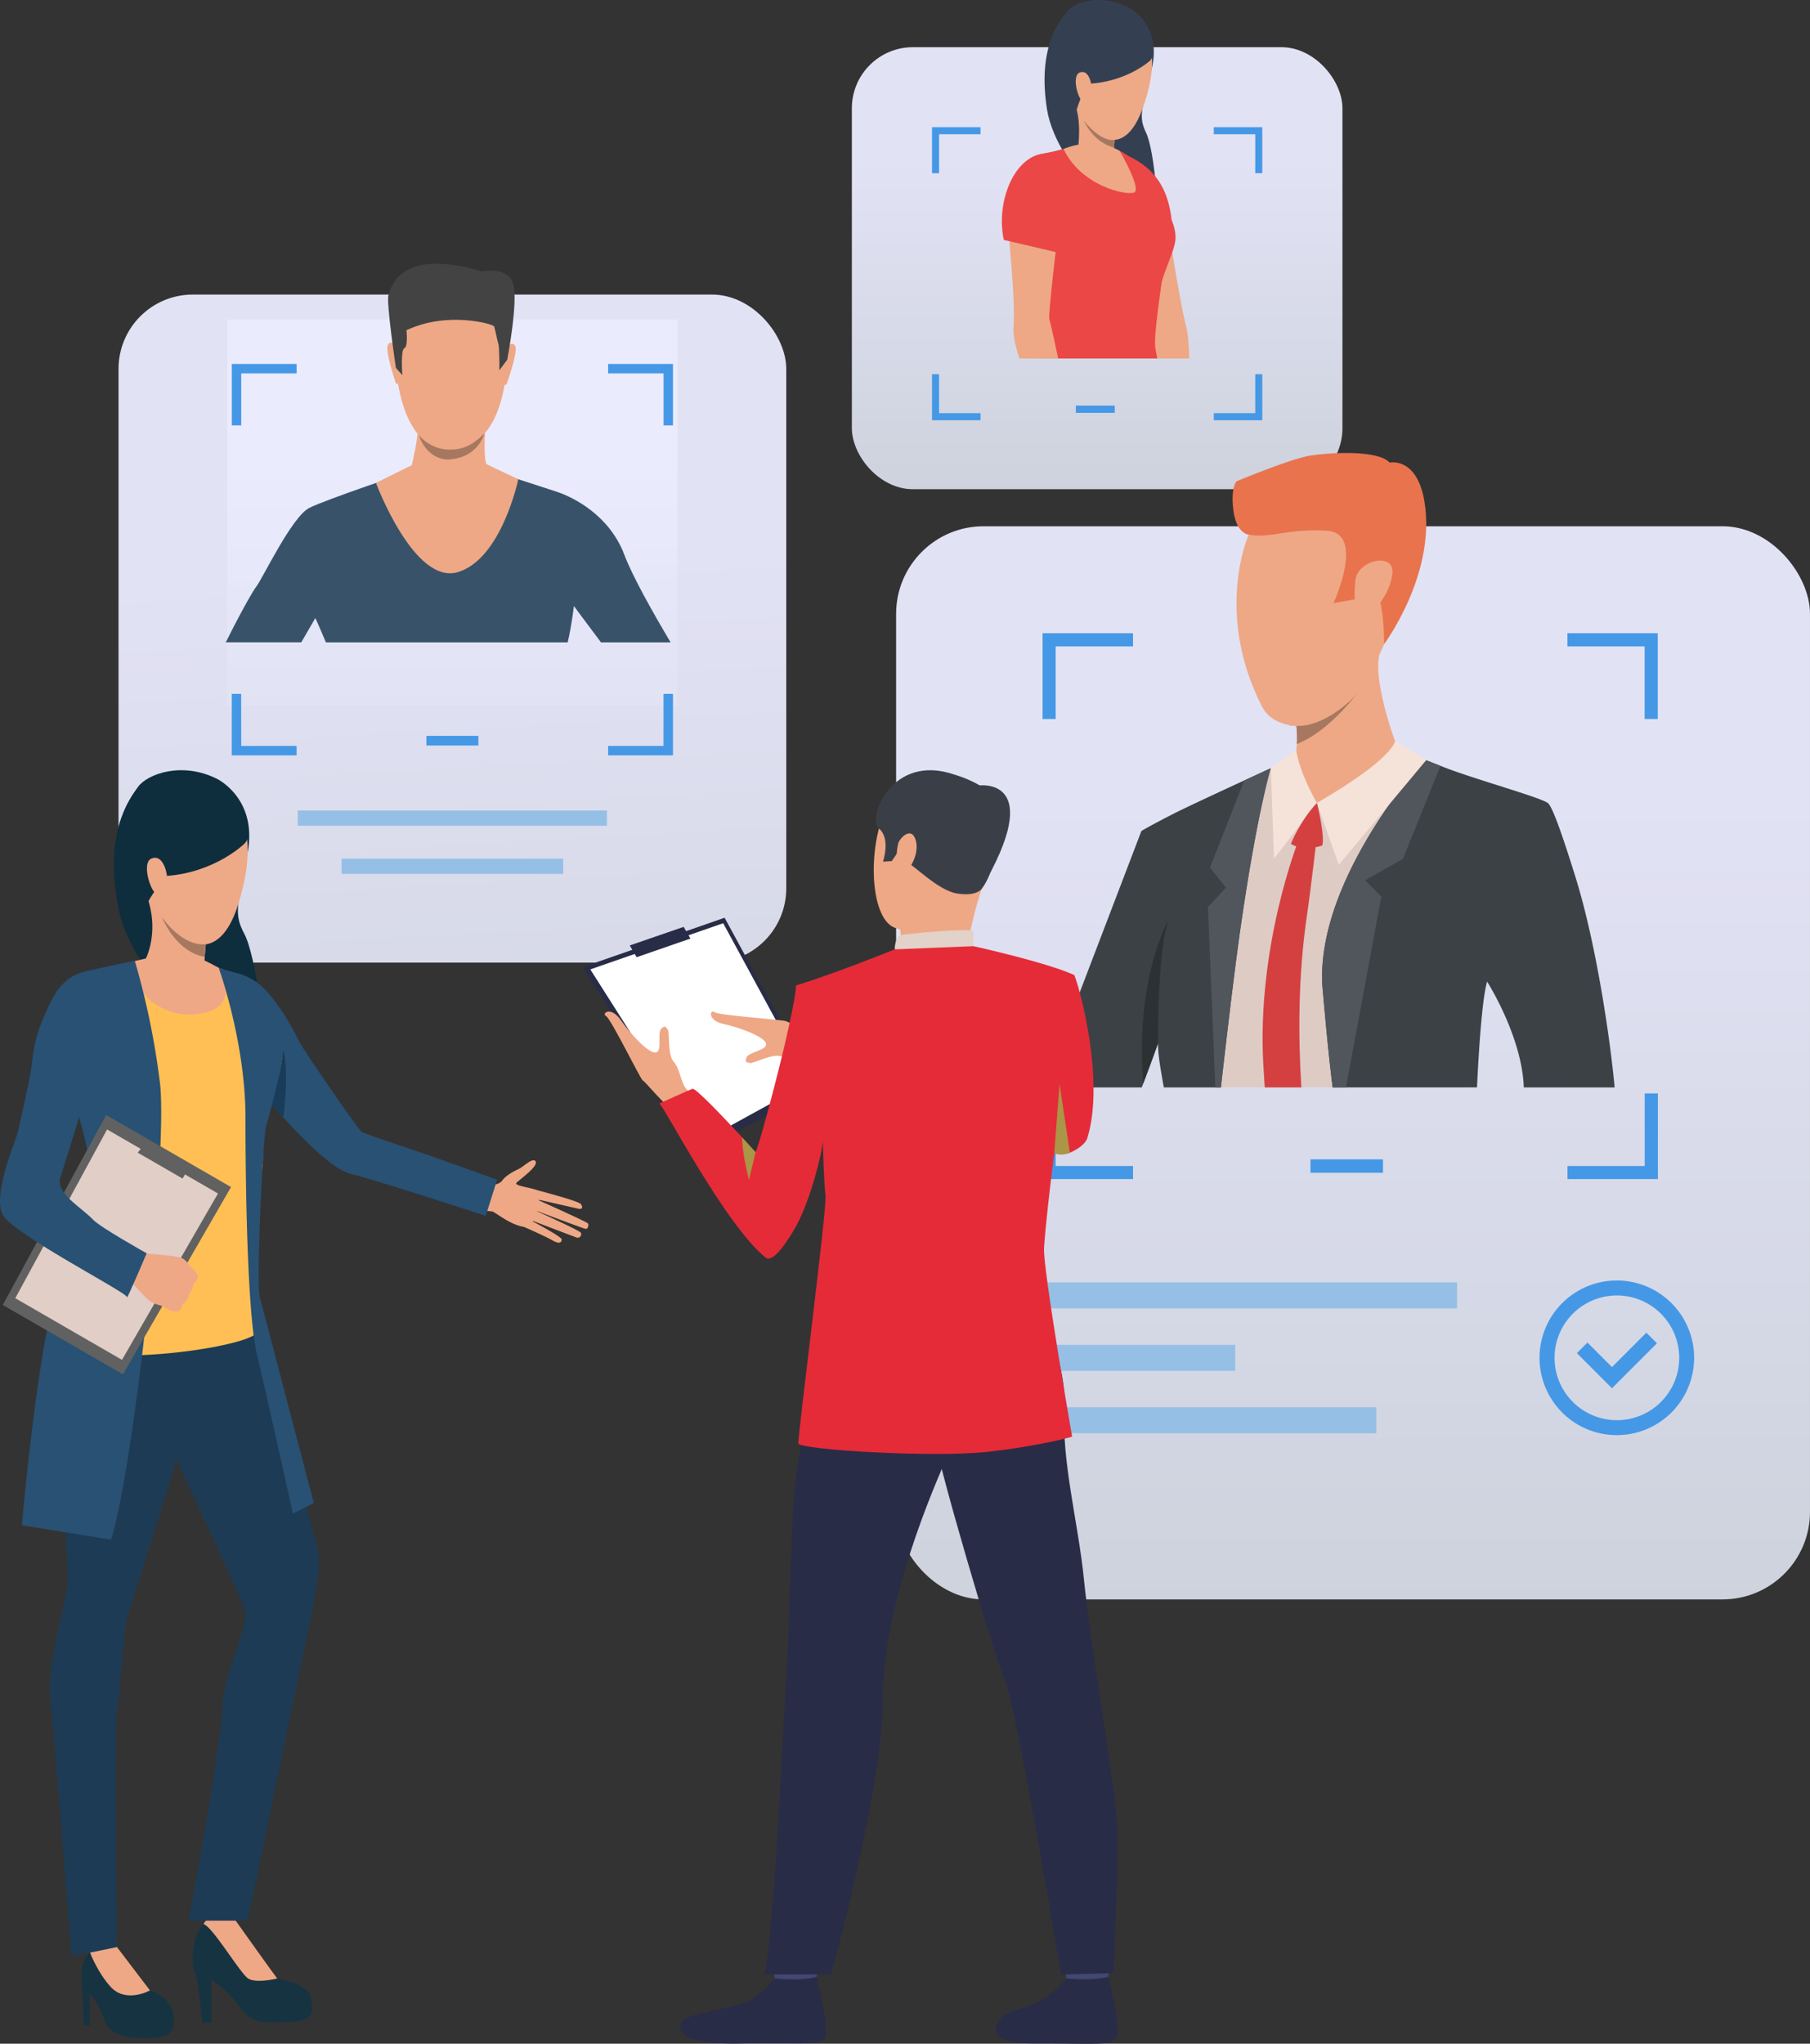 <svg xmlns="http://www.w3.org/2000/svg" xmlns:xlink="http://www.w3.org/1999/xlink" viewBox="0 0 1429.76 1613.7"><rect x="0" y="0" width="1429.76" height="1613.7" fill="#333333" stroke="none"/><defs><linearGradient id="a" x1="395.03" y1="1179.14" x2="353.84" y2="432.58" gradientUnits="userSpaceOnUse"><stop offset="0" stop-color="#d1d7e0"/><stop offset="1" stop-color="#ebebff"/></linearGradient><linearGradient id="b" x1="1068.81" y1="1387.28" x2="1068.81" y2="618.68" xlink:href="#a"/><linearGradient id="c" x1="357.36" y1="912.65" x2="357.36" y2="350.65" xlink:href="#a"/><linearGradient id="d" x1="866.67" y1="437.52" x2="866.67" y2="120.94" xlink:href="#a"/></defs><g data-name="Layer 2"><g data-name="Слой 1"><rect x="93.63" y="232.59" width="527.46" height="527.46" rx="58.67" opacity=".95" fill="url(#a)"/><path fill="#96bfe6" d="M235.25 639.97h244.21v12.06H235.25zm34.59 38.01h175.03v12.06H269.84z"/><rect x="707.86" y="415.53" width="721.89" height="847.34" rx="69.12" opacity=".95" fill="url(#b)"/><path fill="#4598e6" d="M1035.18 915.41h57.26v10.6h-57.26z"/><path fill="#96bfe6" d="M817.8 1012.57h333.16v20.53H817.8zm0 98.57h269.41v20.53H817.8zm0-49.28h157.94v20.53H817.8z"/><path d="M1238.13 500v10.4h61v57.3h10.37V500zm-414.59 67.7h10.37v-57.3H895V500h-71.46zm475.64 295.65v57.32h-61V931h71.42v-67.65zm-465.27 0h-10.37V931H895v-10.33h-61.09zm443.32 269.83a61.06 61.06 0 1161-61.06 61.13 61.13 0 01-61 61.06zm0-110.3a49.24 49.24 0 1049.23 49.24 49.29 49.29 0 00-49.23-49.24z" fill="#4598e6"/><path fill="#4598e6" d="M1273.33 1096.15l-27.74-27.74 8.36-8.35 19.38 19.38 27.17-27.17 8.36 8.36-35.53 35.52z"/><path opacity=".95" fill="url(#c)" d="M179.59 252.31h355.53v305.04H179.59z"/><path d="M493.16 438c-11.71-31-39.84-45.19-53.12-49.63-4.73-1.57-13.18-4.32-22.08-7.2-16-5.18-33.55-10.82-33.55-10.82h-55.34s-19.16 6.42-39.52 13.56c-18.76 6.57-38.51 13.75-45.18 17.1-13.91 6.94-37.31 56.59-42 62.28-2.45 2.93-13.3 22.26-24 43.87H238L249.1 488s3.77 8.27 8.34 19.22h191c3-12.71 4.91-28.71 4.91-28.71s10.22 13.91 21.39 28.71h55c-13.37-22.49-29.99-51.72-36.58-69.22z" fill="#385369"/><path d="M363.33 218.3s43.27 6.82 36.68 74.51-44.77 62.19-47.32 62.08-38.34 1.24-41.13-81.41c0 0-1.22-61.12 51.77-55.18z" fill="#eea886"/><path d="M400.68 273.69s4.74-5.06 6.48.07-6.47 28-6.76 29c0 0-.87 2-2 .89s2.28-29.96 2.28-29.96zm-87.95-.85s-4.64-5.15-6.48-.07 5.85 28.09 6.2 29.17c0 0 .82 2 2 .93s-1.72-30.03-1.72-30.03z" fill="#eea886"/><path d="M400.66 284.08l-6.19 8.28s.17-18.16-.82-21-2.52-11.55-3.35-13.6-37.15-12.23-69.24 3c0 0 1.42 13.06-1.66 14.22s-1.57 21.26-1.57 21.26l-5.09-5.74s-7.8-52.09-5.87-57.51 8.06-38.07 73.88-18.69c0 0 20.52-4.35 24.64 9.82s-4.73 59.96-4.73 59.96z" fill="#434343"/><path d="M389.77 369.14c0-.06-5.55-2.73-5.55-2.73-2.69-6-.69-31.46-.69-31.46s-55.11-14-53.53-3.3-4.75 35.64-4.75 35.64l-28.27 14s30.12 80.87 64.74 70.44 47.69-73.36 47.69-73.36z" fill="#eea886"/><path d="M330.79 343.57S339.67 355 355.08 355c10.14 0 17.41-2.84 27.51-12.69 0 0-4.38 18.7-27.44 20.44 0 .03-16.73 2.15-24.36-19.18z" fill="#a77860"/><path d="M171.71 615.12s31.79 15.56 23.93 57.88-11.34 48-2.55 64.55 19.17 87.05 11.26 100.41-98-58.74-110.44-119.23 7.91-87.41 15.12-97.43 34.61-20.42 62.68-6.18z" fill="#0e2d3d"/><path d="M159.71 1597h7.21v-34s14.13 9.42 23 22.45 21.06 11.91 39.63 11.08 17.74-8.31 16.07-18.84-20.51-13.86-26.6-15.52-19.94-25.51-24.39-31.32a79.39 79.39 0 01-9.28-15.52s-3.47-14.13-20.65 0-12.19 41.29-10.26 43.79 5.27 37.88 5.27 37.88z" fill="#163342"/><path d="M196 1562.18c6.37 4.15 23 0 23 0-4.71-6.1-33.67-46.84-33.67-46.84-17.6-10.25-24.56 3.86-24.56 3.86 7.23 2.19 28.87 38.8 35.23 42.98zm185.32-626.92s11.53 2.21 15.47-3.21c3.36-4.61 11-8.15 13.37-9.25 3.16-1.46 11.16-9.55 13-5.6s-12.55 14-15.15 16.69 14.15 3.9 17 6.53-.66 30.29-12.07 28.13-22.18-12-24.26-12a70.9 70.9 0 01-8.36-1.24z" fill="#eea886"/><path d="M422.55 939.29s34.49 8.91 36.29 11.43 1.21 4.36-2 3.66-33.58-7.64-33.58-7.64 39.05 17.4 41 19.14c1.13 1 .19 4.65-1.59 4.44s-41.47-15.25-41.47-15.25 36.43 16.31 37.61 18.25a2.75 2.75 0 01-3.45 3.79c-2.78-1-37.45-14.26-37.45-14.26s25.77 13.54 25.8 15.77c0 1.36-.65 4.54-7.19.83s-22.88-10.82-22.88-10.82z" fill="#eea886"/><path d="M66.34 1599.31h4.44v-24.94a54.34 54.34 0 0111.49 20c3.6 11.92 16.5 15.45 36.18 14.9s20-8.33 18.29-20-18.29-17.74-18.29-17.74c-7.49-6.65-26.06-34.23-26.06-34.23s-11.91-3.18-21.26 4.37-6.45 24.59-6.17 29 1.38 28.64 1.38 28.64z" fill="#163342"/><path d="M79.92 1005.14s-23.44 30.48-29.8 66.65 3.75 157.55 3.48 175.42-16.91 62.36-13.58 96 16.45 201.29 16.45 201.29l35.92-7.13s-2.07-170.85 0-185 6.26-65.66 7.09-71.48 52.78-158.64 52.78-184.71-15.8-133.58-72.34-91.04z" fill="#1d3b54"/><path d="M197.71 1017.05s38.52 147 43.09 167.39 11.2 37.17 11.2 45.82c0 20.07-7.46 52.29-7.46 52.29l-48.91 234H149s26-140.36 26.65-167.8 21.88-66.57 17.72-78.21-66.93-145.91-66.93-145.91S79 974.37 197.71 1017.05z" fill="#1d3b54"/><path d="M118.45 1571.6l-26.06-34.23-21.26 4.37s5.72 15.32 16.06 26.84c12.24 13.65 31.26 3.02 31.26 3.02z" fill="#eea886"/><path d="M181.8 767.21a48.07 48.07 0 0127.88 14.36c12 12.85 23.26 33.36 26.4 40.21s47.2 70.41 49.49 71.84 24.43 8.83 39.11 13.77c22.64 7.62 68 24.12 68 24.12l-9 28.54s-85.34-27.93-106.68-33.2c-26.14-6.44-86.32-83.64-86.32-83.64s-44.89-52.57-8.88-76z" fill="#285173"/><path d="M154.08 756.07s20.57 9.71 27.72 11.14 34.85 37.43 39.71 50.57 0 32.86-10 56-.57 30.86-5.14 54-3.1 109.72-2.24 122.58-133.74 32.35-160.32 8.92c0 0 18-78 39.29-100.3 4.61-4.82 4.12-36.92 1-44.92s-38.6-67.7-38.6-67.7-2.6-60.57 12.86-72.58c13.43-10.43 50-14.14 56.6-16.43s25.69-3.28 39.12-1.28z" fill="#ffbf55"/><path d="M163.9 732.33s-.61 5.66-1.32 13.32c-.27 3-.57 6.37-.85 9.8-.82 10.26-1.47 21.27-1.07 26.91 0 0-21.39 21.42-45.69-25 0 0 10.22-19.15 2.52-45.22s46.41 20.19 46.41 20.19z" fill="#eea886"/><path d="M223.74 882.32s5.14-34.22-.33-55c0 0 0 17.9-9.81 43.32z" fill="#183c59"/><path d="M98.54 760.65s14.7 43.43 55.08 40.23 19.14-36.67 19.14-36.67-10.07-5.77-12.9-6.31-44.63-1.08-44.63-1.08z" fill="#eea886"/><path d="M172.76 764.21s21.14 58.49 21.14 118.11 1.71 156.73 9.09 187.4 28.4 125.51 28.4 125.51l16.47-8.52s-39.61-151.36-42.6-162.28 2.27-126.22 5.11-135.88 14.92-52.63 13-64.55c-2.36-15-16.43-37.27-39.15-56.39zm-66.24-5.39a608.39 608.39 0 0119.8 96c6.66 53.9-20.44 304.08-38.62 360.88l-70.42-11.36s15.16-176.84 35.74-209 27.12-60.65 4.91-127.82S67.67 767 67.67 767s32.67-7.48 38.85-8.18z" fill="#285173"/><path fill="#616161" d="M182.49 937.28l-85.38 147.9-94.93-54.8 81.68-150.04 98.63 56.94z"/><path fill="#e0cec7" d="M172.2 942.37l-75.84 131.35-84.3-48.67L84.6 891.8l87.6 50.57z"/><path fill="#616161" d="M144.22 930.57l5.32-9.22-34.08-19.67-6.65 8.45 35.41 20.44z"/><path d="M140.15 1035.51s-3.88 0-5.58-.81c0 0-3-1.73-5.18-2.83a16.56 16.56 0 00-1.73-.78c-1.74-.6-5.74-1.4-9.52-4S101 1009 101 1009l6.32-9.6 4.63-9.84s28.07 1.82 31.87 3.85a9.77 9.77 0 011.05.64c3 2 4.46 4.83 5.94 6.07.54.47 5.6 5.42 5.42 7.53a6.89 6.89 0 01-3.36 5.82s-.72 5.72-3.54 8.38c0 0-.5 5.29-5 7.61.05-.03-1.06 5.28-4.18 6.05z" fill="#eea886"/><path d="M82.29 767.21s-25.93-7.43-40.79 21.15-14.78 40.76-16.77 54.71c-1.87 13.18-10.34 49.14-11.19 52.86s-20 48-11.24 63.49 98.59 61.36 98 64.79 15.55-34.63 15.55-34.63-36.31-20.24-42.25-26.47c-9.67-10.12-30-21-25.86-33.59 4.92-14.75 19.69-64.52 23.12-71.81s33.29-81.21 11.43-90.5z" fill="#285173"/><path d="M167.1 619.82s46.16 14.5 21.1 94.17-88.11-9.23-81.51-57.77 60.41-36.4 60.41-36.4z" fill="#eea987"/><path d="M192.92 666.3s-22.92 22.51-61.33 25.32c0 0-14.75 17.3-15.88 24.09 0 0-34.25-58.38 7.85-93.37s84.83 29.54 69.36 43.96z" fill="#0e2d3d"/><path d="M132.05 693.21c-.29-5.8-3.87-19-12.48-15.3s.52 30.56 6.24 28.91c0 0 6.95.11 6.24-13.61z" fill="#eea987"/><path d="M162.58 745.65c-.27 3-.57 6.37-.85 9.8 0 0-20.37-1.22-34-31.53.9 1.33 15.83 23.26 34.85 21.73z" fill="#a77860"/><rect x="672.9" y="37.26" width="387.53" height="349.02" rx="48.23" opacity=".95" fill="url(#d)"/><path fill="#4598e6" d="M849.83 320.27h30.74v5.69h-30.74z"/><path d="M893 6.7s24.76 13.59 16.9 47-10.9 37.88-4.47 51.39 12 70.13 5.19 80.49-75.89-50.52-83.57-99.23S836.66 17 842.78 9.24 871.15-5.72 893 6.7z" fill="#344052"/><path d="M939.49 283.05H913c-1.28-13.07-2.46-22.18-2.22-23.52.39-2.23-26.38-72.45-28.88-78.26s-12.33-21.37-13.62-36 17.84-20.59 17.84-20.59c25.78 4.58 34.53 40.32 34.53 40.32s10.84 72.41 16.32 92.79c1.41 5.21 2.18 14.44 2.52 25.26z" fill="#eea886"/><path d="M926.14 182.42l-39.48 16.64s-36.29-90-5.87-80 43.97 28.87 45.35 63.36z" fill="#eb4747"/><path d="M917.35 224.82c-1.15 8.94-5.87 40.61-4.82 49.16.18 1.41.77 4.66 1.64 9.07H819c2.53-9 4.83-17 6.23-21.69 4.62-15.33.19-19.44-2.14-31.71-.91-4.8-4.11-13.92-7.6-24.22-1.17-3.44-2.37-7-3.52-10.63-4.19-13-6.13-26.25-7.33-34-5.77-36.6 22.36-40.12 22.36-40.12 10.47-1.93 28.75-7.58 28.75-7.58l28.64 6a30.81 30.81 0 016.7 4 52.19 52.19 0 016.44 5.65c3.13 3.21 9.36 12.41 15.58 22.52 1.9 3.1 3.81 6.28 5.61 9.41 5.83 10.08 10 18.21 9.83 27.38-.05 8.94-10.04 27.82-11.2 36.76z" fill="#eb4747"/><path d="M884.43 119.07s17.94 30.66 11.27 33-41.84-5.45-55.57-34.42c0-.05 23.08-10.54 44.3 1.42z" fill="#eea886"/><path d="M881.86 133.07s-15.93 6.74-30.37-15.46c0 0 3.88-25.21-4.32-39.79S883 95.3 883 95.3s-.71 3-1.45 7.44c-.38 2.28-.77 4.92-1.07 7.72-.24 2.34-.43 4.79-.52 7.24-.17 5.67.23 11.3 1.9 15.37z" fill="#eea886"/><path d="M842.29 167.42c-3.28 16.87-26.82 38-26.82 38-1.17-3.45-2.37-7-3.52-10.62 16.24-10.35 30.34-27.38 30.34-27.38z" fill="#393d63"/><path d="M836.39 180.85c-1.5 6.15-8.36 68.44-7.61 70.56.43 1.22 3.76 15.63 7.09 31.64h-30.74c-3.14-10.32-5-18.88-4.56-23.74 2-21-5.16-88-5.16-88s-6.41-40.51 27.25-45.57c0 0 19.86 2.62 21.06 17.28s-5.84 31.69-7.33 37.83z" fill="#eea886"/><path d="M792.93 189.45l41.73 9.75s33.1-64.27 3.29-76c-31.42-12.37-52.55 31.2-45.02 66.25z" fill="#eb4747"/><path d="M889.14 10.26s36.26 13.31 13.27 75.88S832.51 75.46 839.6 37s49.54-26.74 49.54-26.74z" fill="#eea987"/><path d="M908 48.3s-19.14 17.08-49.85 17.88c0 0-7.18 17.5-8.34 22.87 0 0-30.34-52.1 4.54-78.42S920.85 37.38 908 48.3z" fill="#344052"/><path d="M862.27 69.93c0-4.63-2.37-15.29-9.38-12.67s-.73 24.39 3.89 23.29c0 0 5.53.35 5.49-10.62z" fill="#eea987"/><path d="M880 116.63c-17-4.72-23.63-21-23.84-21.5 13.86 17.9 24.31 15.33 24.31 15.33-.22 2.34-.24 3.8-.47 6.17z" fill="#a77860"/><path d="M958.78 100.42V106h32.77v30.76h5.57v-36.34zm-222.56 36.33h5.56V106h32.78v-5.57h-38.34zm255.33 158.71v30.77h-32.77v5.57h38.34v-36.34zm-249.77 0h-5.56v36.34h38.34v-5.57h-32.78zM336.83 581.03h41.05v7.6h-41.05zm143.56-293.65v7.44h43.77v41.08h7.44v-48.52zM183.12 335.9h7.43v-41.08h43.78v-7.44h-51.21zm341 212V589h-43.73v7.43h51.21V547.9zm-333.61 0h-7.43v48.53h51.21V589h-43.74z" fill="#4598e6"/><path d="M1274.41 858.6h-34.73c-.63-1.39-1.15-2.59-1.57-3.56-10.3-24.33-63.41-80.12-63.41-80.12v.08a.1.1 0 000 .06v.06c0 .09-.06.15-.09.24s-.06.28-.12.46a1.07 1.07 0 00-.06.3c0 .09-.06.15-.09.24-2.17 8.13-12.87 48.63-18.22 82.2h-235c-.54-3.11-1.18-6.07-1.9-8.82a189.79 189.79 0 01-4.54-24.3c0-.39-.09-.75-.12-1.15-.18-1.42-.33-2.84-.45-4.23a220.89 220.89 0 01-.39-38.89c-.67 1.42-5.41 18.82-11.64 40.31-3.42 11.79-7.28 24.81-11.12 37.08h-55.5l69.63-200.88c1.54-1.21 19.62-9.94 32.79-16.23 13.45-6.41 29.68-15.81 44.34-23.85 7.49-4.11 14.57-7.82 20.7-10.64l.94-.42c10.12-4.62 16.86-7.68 16.86-7.68l4.39-.42c14.14-1.36 58-5.47 72.71-6.31 1.21-.1 2.24-.12 3-.16a11.75 11.75 0 011.48 0c1.85.13 10.91 3.27 22.79 7.8.45.15.91.33 1.36.52l1.69.63c1 .39 2.09.79 3.15 1.21 2.11.85 4.32 1.69 6.52 2.57l2.33.91c23.79 9.42 51 21.12 57.51 25.77 4.29 3.06 17.62 28.17 33.07 59.24 16.67 53.26 37.01 130.09 43.69 167.98z" fill="#decbc4"/><path d="M1102 585.16c-.62 31.58-61.78 48.86-61.78 48.86s-25.58-32.07-19.47-35.14c2.4-1.21 3.37-6 3.67-11.36a110.39 110.39 0 00-.35-14.33c-.18-2.23-.35-3.67-.35-3.67s8.74-9.22 19.85-20.2c19.43-19.21 46.13-43.82 46.18-34a8.68 8.68 0 01-.23 1.86c-4.72 22 12.48 67.98 12.48 67.98z" fill="#eea886"/><path d="M1078.42 538.87c-.12.18-2.71 4.07-7.14 9.63-9.39 11.81-27 31.21-46.88 39a110.39 110.39 0 00-.35-14.33 32.05 32.05 0 01-6.07-.73 188.29 188.29 0 0113.3-19.47l12.27-3.67z" fill="#a77860"/><path d="M1090.16 515.72c-5.29 11.51-10.32 19.85-11.74 23.15-.92 2.15-3.45 5.66-7.14 9.63-10.08 10.86-28.81 25.18-47.23 24.68a32.05 32.05 0 01-6.07-.73c-7.44-1.63-16.22-5.08-21.05-14.54-38.15-74.7-10.53-135.79-10.53-135.79s104.32-29.49 120.6 1.88c11.49 22.07-4.41 64.68-16.84 91.72z" fill="#eea886"/><path d="M986.39 422.13s-9.69-.53-12.08-18.9c-2.37-18.15 2.42-23.18 2.42-23.18s43.06-18 58.53-20.37 53.5-4.6 62.41 5.6c0 0 21.66-5 27.56 30.92 9.36 57-31.9 112.43-31.9 112.43s.35-37.27-7.86-42.2-15.32 6.8-15.32 6.8l-16.81 3s25.54-55.13-5.09-57.17-44.33 6.27-61.86 3.07z" fill="#e8734d"/><path d="M1070.62 458.37c1.6-16.41 31.28-22.68 29.3-5.47s-16.61 33.74-23.37 33.16-7.15-15.17-5.93-27.69z" fill="#eea886"/><path d="M1244.4 692.17c-9.67-31-18.05-55.49-21.76-58.15-6.5-4.65-58-18.82-82.45-28.4l-2.33-.91c-2.2-.88-4.41-1.72-6.52-2.57-1.06-.42-2.12-.82-3.15-1.21l-1.69-.63c-.45-.19-.91-.37-1.36-.52 0 0-.06.09-.12.12a401.83 401.83 0 00-27 34.52c-25.26 35.9-58.18 94.08-53.13 147.78 1.63 17.23 3.63 42 7 69.76.24 2.2.52 4.41.82 6.64h114c1.39-29.07 3.86-67.36 7.61-82.2 0-.09.06-.15.09-.24a1.07 1.07 0 01.06-.3c0-.16.09-.31.12-.46s.06-.15.09-.24v-.06a.1.1 0 010-.06s27.6 43.13 29 83.56h71.75C1272 821 1261 745.33 1244.4 692.17zm-241-84.8s-8.61 28.63-19.73 100.18c-.39 2.39-.76 4.84-1.15 7.35 0 .27-.09.57-.12.87-.27 1.64-.51 3.33-.75 5a6 6 0 00-.09.61c-.19 1.11-.37 2.26-.52 3.44-.42 2.81-.85 5.71-1.27 8.65-4.17 29.24-9.77 75.63-15.38 125.13h-45.06c-2.45-13.75-4.75-26.26-4.57-34.84a4.37 4.37 0 00-.21.57C911 834.31 907 845.16 903 855.7c-.37 1-.73 1.94-1.09 2.9h-77.69l77.37-202.39C903.13 655 923 644.27 936.22 638c13.75-6.56 31.13-14.63 46.54-21.73 7.38-3.41 14.3-6.58 20.16-9.28z" fill="#3c4145"/><path d="M1108.19 678.15L1078.42 695l12.72 13-27.92 150.6h-10.52c-3.87-30.46-6.08-57.81-7.8-76.4-7.77-83.05 75.1-176.71 80.24-182.42 4 1.51 8.28 3.18 12.72 4.93zm-104.33-71.57s-11.12 36.3-24.06 126.94c-4.17 29.16-9.76 75.58-15.41 125.08H960l-5.78-142.37 14.18-15.36-12.6-15.74 27-68.85c7.38-3.41 14.3-6.58 20.16-9.28z" fill="#51565c"/><path d="M1126.64 600.14l-24.67-15s-.69 13.52-61.78 48.86l17.35 48.87zm-102.7-8.14s1 14.6 16.25 42l-33.86 44.14-2.47-71.59z" fill="#f5e2d9"/><path d="M1040.28 634s6.56 26.25 4.2 33.6c0 0-14.43 5.25-24.8-1.31 0 .02 7.32-18.36 20.6-32.29z" fill="#d44040"/><path d="M1032.33 723.27c-6.92 47.15-6.92 94.84-4.35 135.33h-28.93c-.39-5.71-.75-11.66-1.11-17.89-5.38-93.35 27.62-176.77 27.62-176.77l14.72-3.68s-4.75 41.25-7.95 63.01z" fill="#d44040"/><path d="M915.7 781.44c-1.1 22.4-.94 42.3-.94 42.3 0 .11 0 .72-.08 1.72 0-.38-.09-.76-.14-1.13C911 834.31 907 845.15 903 855.7a336.84 336.84 0 01-.9-34.17c1.61-62.81 21.36-95.75 21.36-95.75-4.55 10.95-6.72 34.44-7.76 55.66z" fill="#2d3133"/><path fill="#292c47" d="M645.36 858.87l-92.41 50.8-92.8-146.04 112.24-38.99 72.97 134.23z"/><path fill="#fff" d="M639.5 854.49l-86.42 47.5-86.78-136.57 104.96-36.46 68.24 125.53z"/><path d="M671.15 829s-16.08-7.7-23.14-11.72-25.23-9.54-26.69-10.85-53.84-4.54-57-7.28-6.27 6.42 7.31 9.39 32.46 10.25 33.49 15.55-13.95 6.51-15.47 10.91.43 3.39 2.57 4.33 17.81-7.74 24.7-5.28 17.42-.94 22.7.86 31 10.45 31 10.45zm-122.7 62.35s-13.52-12.17-20.05-17.25-18.82-20.1-20.62-20.93-25.24-49-29.06-50.89 3.61-8.4 11.7 3.23 22.29 26.6 27.69 25.51.75-15.69 4.28-18.82 3.36-.92 5.08.74-.36 19.79 4.64 25.33 5.89 16.78 9.65 21.05 21.9 25.1 21.9 25.1z" fill="#eea886"/><path d="M839.45 1541.37s2.92 20.29 3.29 23.33 32.51-1.79 32.51-1.79l2.61-24.15s-34.39-.25-38.41 2.61z" fill="#424773"/><path d="M842.4 1562.13s-10.19 12.22-20 17.55-25.34 7.44-31.16 13c-4.21 4-15.32 21.13 25.6 20.78s60.65 2.42 65-4.15-6.34-48.51-6.34-48.51-9.7 3.44-33.1 1.33z" fill="#292c47"/><path d="M609.09 1541.37s2.92 20.29 3.29 23.33 32.51-1.79 32.51-1.79l2.61-24.15s-34.39-.25-38.41 2.61z" fill="#424773"/><path d="M612 1562.13s-10.19 12.22-20 17.55-46.11 9.7-51.93 15.22c-4.21 4-11.2 20 46.37 18.51 40.9-1.06 60.65 2.42 65-4.15s-6.34-48.51-6.34-48.51-9.1 3.73-33.1 1.38zm200.83-542.08s30.21 48 27.95 91.38 11 90.76 15.49 136.08c5.06 50.52 25.77 170.14 26.52 197.16S879.57 1558 879.57 1558l-41.44 1s-34.81-209.11-43.82-230.45-53.72-173.5-55.23-190.55 73.75-117.95 73.75-117.95z" fill="#292c47"/><path d="M653.8 1026.56S631 1145.47 628 1172s-5 128.5-6.51 145.1-10 217.17-18 241.83h53s40.68-145.81 40.68-214.8 31.42-150 51.7-195.5 66.71-46.6 79.18-131.05c-.05.02-157.37-17.81-174.25 8.98z" fill="#292c47"/><path d="M762.42 616.53s-40.55-15.14-59.25 15.72-16.89 92.66 3.55 100.26 51.14 3.62 61.6-15.69 19.91-47.23 19.46-65.89-14.72-29.01-25.36-34.4z" fill="#eea886"/><path d="M711.12 733.92s1.69 11-1.1 16.34 52.53 5.54 52.53 5.54 4.49-29.34 13-54.12-64.43 32.24-64.43 32.24z" fill="#eea886"/><path d="M775.55 701.68s-3.81 6.3-19.4 3.85-34.6-23.18-41.11-25.45-6.57-6.1-6.57-6.1l-4.07 5.95-6.91.44s6.3-18.55-3.21-26.12 9.87-60 59.86-42.56c0 0 38.39 10.58 37 32.41s-7 46.7-15.59 57.58z" fill="#3a3f47"/><path d="M706.73 749.61s.18-10.3 4.85-11.29 51.55-5.49 57.28-3.24v12s-11.04 6.8-62.13 2.53z" fill="#e2d2ca"/><path d="M709.51 666c.87-3.67 10.18-14.13 13.75-2.92s-5.39 26.27-10.38 25-5.59-12.76-3.37-22.08z" fill="#eea886"/><path d="M520.67 871.36a.11.11 0 01.08 0c-.32.13-.37.14-.08 0z" fill="#323657"/><path d="M846.91 1134.39s-24.87 7.32-67.27 12-148.36-1.69-149-6.7 22.8-186.54 21.46-195.89-2.1-42.66-2.1-42.66c-.52 9.13-9.82 46.41-21 66.73-4.05 7.34-17.66 30.36-24.21 25.12-31.74-25.34-80.89-120.84-84-121.64 2.62-1.14 23.29-10.66 26.19-11.63 2.54-.84 25.44 23.4 39.32 38.43 6.18 6.7 10.58 11.57 10.58 11.57 4-9 18.6-65.8 23.13-85.46 10.23-44.32 8.66-46.16 8.66-46.16 31-9.39 78.1-28.49 78.1-28.49l62.14-2.53s57 12.55 79.48 22.7c2.13 1 2.13 50.87 8 64L837.71 873s-10.75 77.81-13 112.42c-1.01 15.89 22.2 148.97 22.2 148.97z" fill="#e52b38"/><path d="M858.91 898.53c-1.62 5.24-9 9.66-13.77 11.6a17.82 17.82 0 01-9.95 1l-2.43-.45-42.58-7.89s-9.32-107.3 58.17-133c1.78.57 25.46 80.7 10.56 128.74z" fill="#e52b38"/><path d="M845.14 910.12a17.82 17.82 0 01-9.95 1l-2.43-.45 4.2-54.82zm-248.3-.4l-5.21 22s-5.65-22.11-5.37-33.6c6.18 6.73 10.58 11.6 10.58 11.6z" fill="#ab9546"/><path d="M774 620.17s53.14-6.65.9 82.11z" fill="#3a3f47"/><path fill="#292c47" d="M502.87 755.8l-5.4-9.29 42.54-14.67 5.4 9.23-42.54 14.73z"/></g></g></svg>